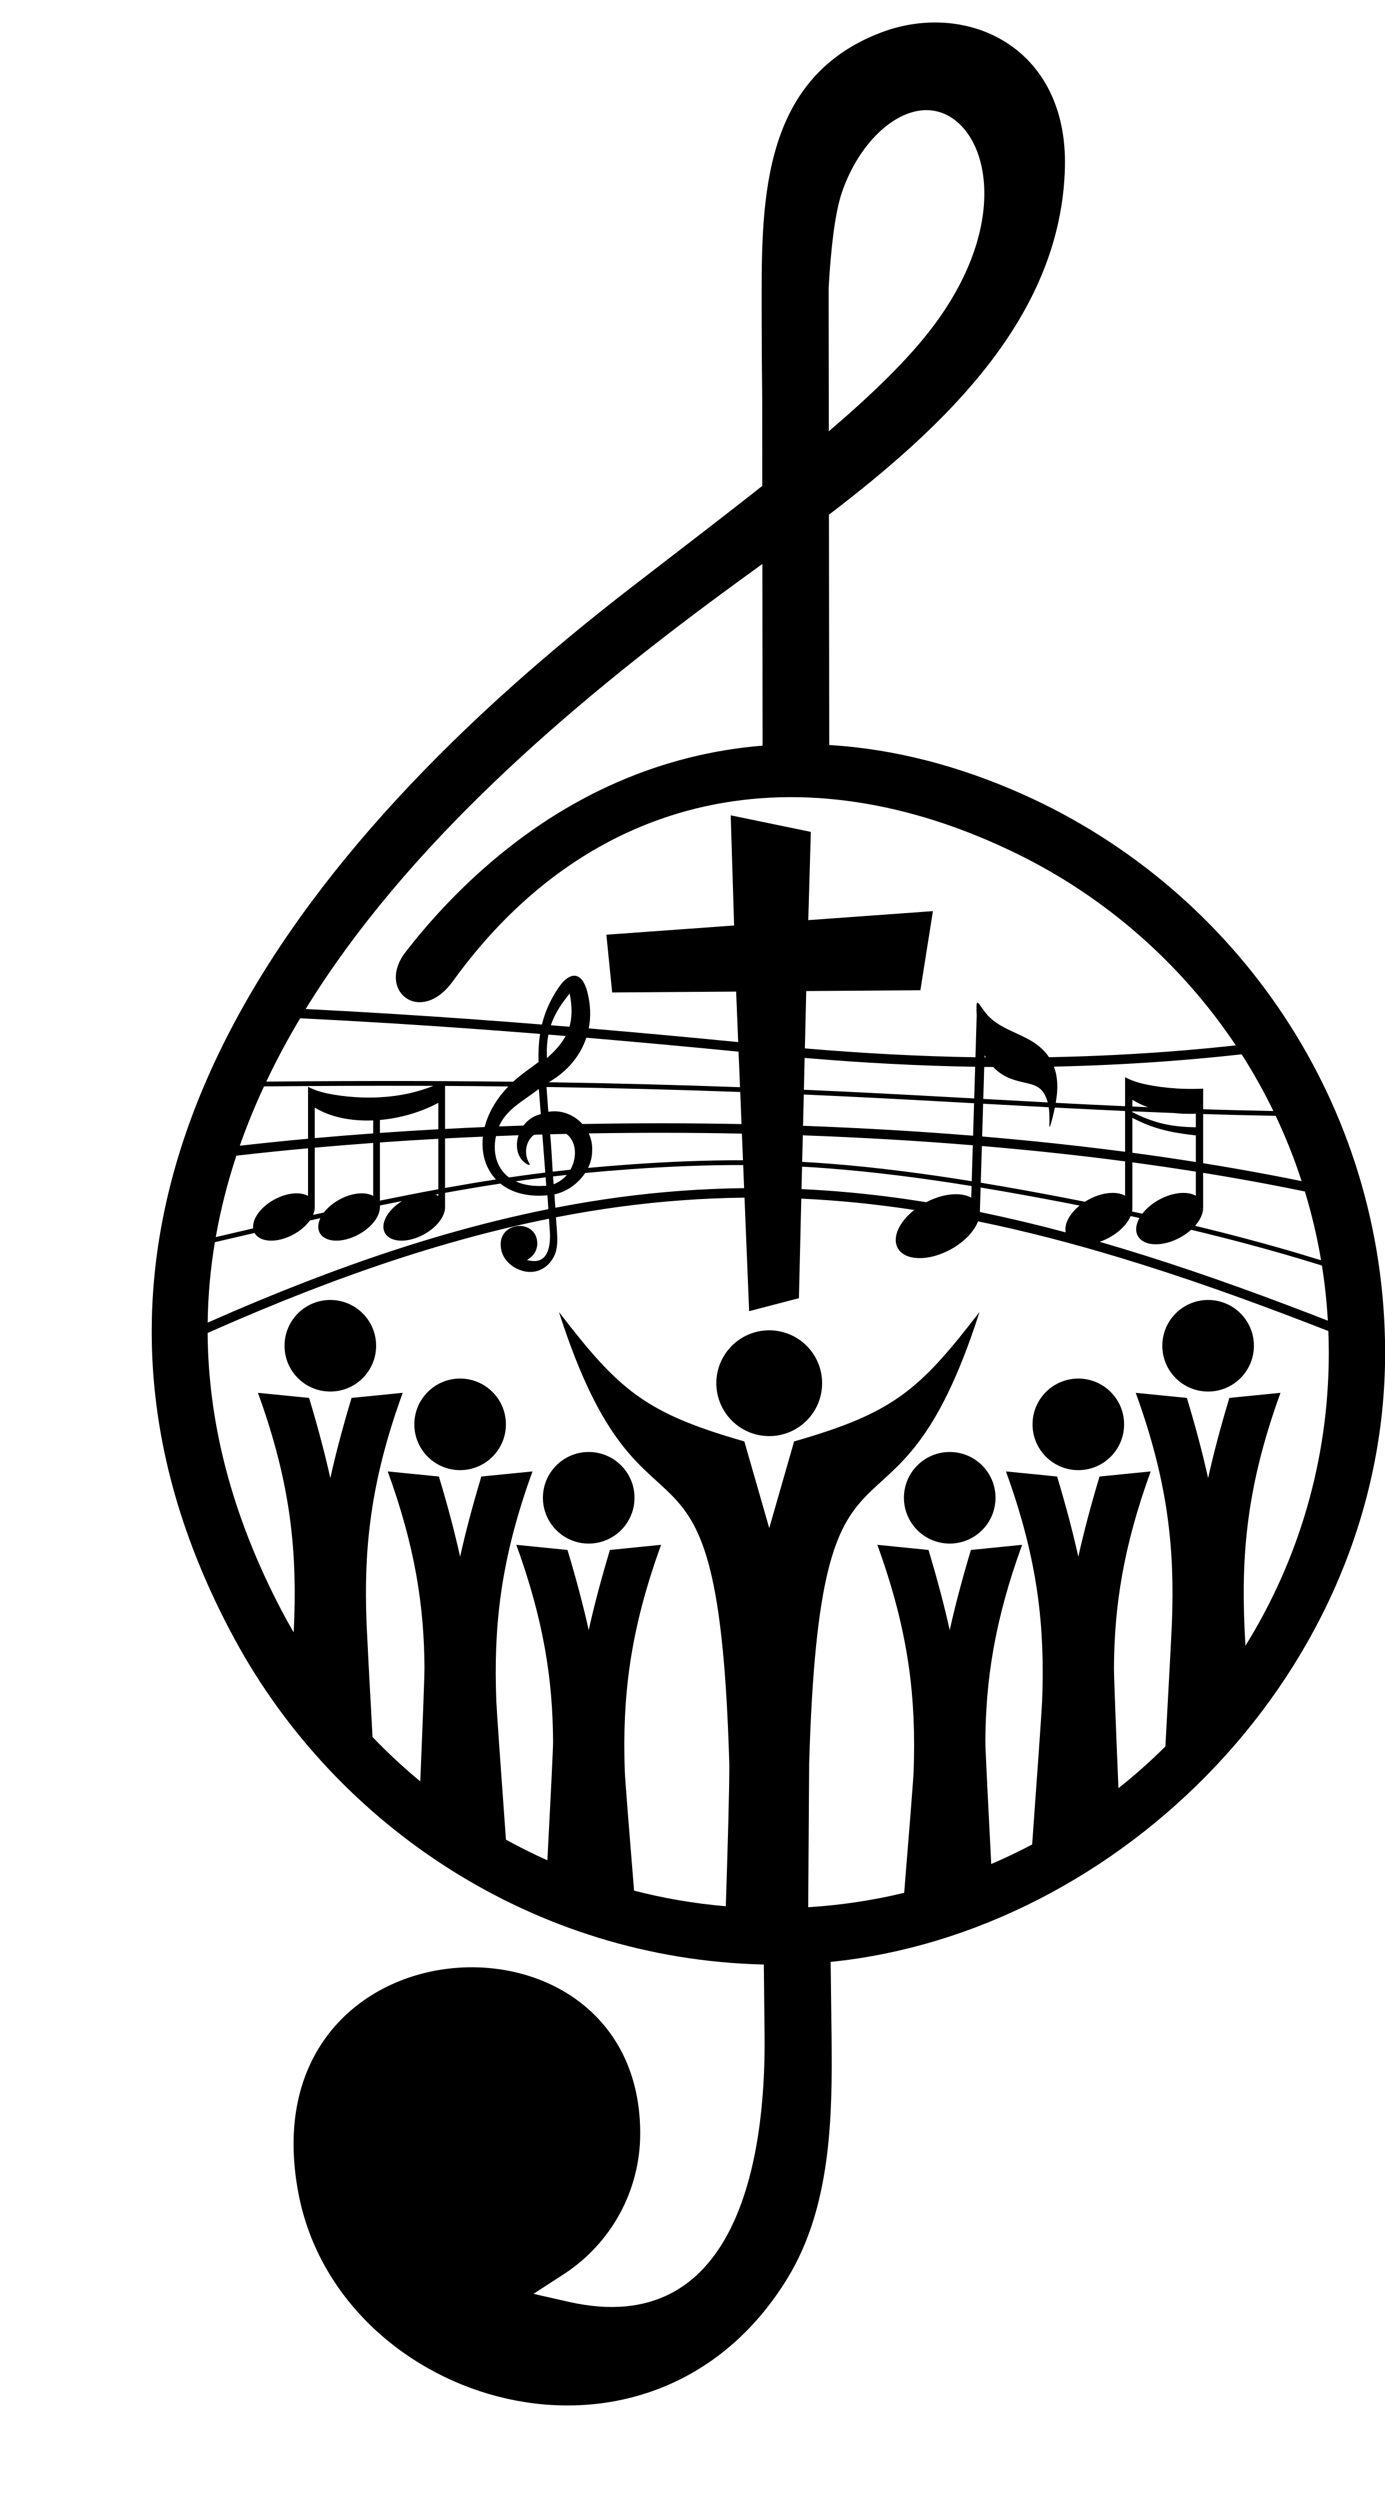 <?xml version="1.0" encoding="UTF-8"?><svg xmlns="http://www.w3.org/2000/svg" xmlns:xlink="http://www.w3.org/1999/xlink" height="430.3" preserveAspectRatio="xMidYMid meet" version="1.0" viewBox="-25.8 -3.4 238.4 430.3" width="238.4" zoomAndPan="magnify"><g id="change1_1"><path d="M 149.18 143.504 C 164.496 150.988 177.527 162.441 186.922 176.52 C 183.879 176.848 180.836 177.141 177.785 177.391 C 170.129 178.023 162.453 178.406 154.77 178.551 C 154.098 177.543 153.199 176.695 152.098 175.984 C 150.703 175.082 148.98 174.402 147.586 173.711 C 146.191 173.016 145.129 172.316 144.312 171.453 C 143.496 170.59 142.926 169.566 142.613 169.266 C 142.305 168.969 142.25 169.387 142.285 170.57 C 142.293 170.836 142.305 171.145 142.32 171.477 C 142.316 171.512 142.312 171.539 142.312 171.574 L 142.102 178.562 C 132.305 178.406 122.512 177.867 112.742 177.035 L 112.977 167.168 L 132.625 167.027 L 134.785 153.41 L 113.328 154.961 L 113.77 139.773 L 99.977 136.922 L 100.562 155.883 L 78.574 157.469 L 79.574 167.41 L 100.91 167.258 L 101.266 175.949 C 92.695 175.109 84.121 174.32 75.543 173.594 C 75.934 171.586 75.863 169.438 75.277 167.242 C 74.355 163.766 72.277 163.727 70.352 166.566 C 68.922 168.672 68.012 170.738 67.48 172.93 C 58.922 172.242 50.359 171.629 41.789 171.098 C 36.801 170.789 31.812 170.508 26.82 170.258 C 44.055 142.184 71.984 118.242 98.539 98.684 C 100.762 97.047 103.07 95.371 105.43 93.656 L 105.465 124.93 C 88.312 126.32 71.938 133.27 57.488 146.047 C 52.609 150.363 48.086 155.18 43.996 160.473 C 38.918 167.047 46.547 173.242 52.16 165.465 C 75.797 132.715 111.941 125.312 149.18 143.504 Z M 187.926 178.055 C 189.926 181.188 191.75 184.445 193.387 187.809 L 192.789 187.801 C 188.957 187.73 185.125 187.633 181.297 187.512 L 181.297 183.953 L 181.277 183.953 L 181.258 183.957 L 181.219 183.957 L 181.199 183.961 L 181.141 183.961 L 181.117 183.965 L 181.062 183.965 L 181.047 183.969 L 180.98 183.969 L 180.965 183.973 L 180.953 183.973 L 180.883 183.977 L 180.785 183.977 L 180.73 183.98 L 180.668 183.98 L 180.648 183.984 L 180.551 183.984 L 180.527 183.988 L 180.473 183.988 L 180.453 183.992 L 180.273 183.992 L 180.254 183.996 L 180.117 183.996 L 180.098 184 L 180.039 184 C 178.969 184.023 177.902 184 176.848 183.938 C 174.918 183.824 173.039 183.57 171.508 183.25 C 170.629 183.062 169.859 182.852 169.117 182.566 L 169.039 182.535 L 169.035 182.531 L 169.02 182.527 L 169 182.52 L 168.996 182.516 L 168.98 182.512 L 168.961 182.504 L 168.953 182.5 L 168.938 182.496 L 168.922 182.488 L 168.91 182.48 L 168.902 182.477 L 168.879 182.469 L 168.871 182.465 L 168.859 182.461 L 168.84 182.453 L 168.828 182.449 L 168.82 182.445 L 168.762 182.422 L 168.746 182.414 L 168.746 182.41 L 168.723 182.406 L 168.703 182.395 L 168.664 182.379 L 168.66 182.379 L 168.645 182.367 L 168.637 182.367 L 168.625 182.359 L 168.566 182.336 L 168.551 182.328 L 168.547 182.324 L 168.535 182.32 L 168.527 182.316 L 168.523 182.316 L 168.512 182.309 L 168.504 182.309 L 168.5 182.305 L 168.488 182.301 L 168.477 182.293 L 168.461 182.285 L 168.449 182.281 L 168.445 182.281 L 168.438 182.273 L 168.43 182.273 L 168.426 182.27 L 168.41 182.262 L 168.398 182.258 L 168.391 182.254 L 168.387 182.254 L 168.375 182.246 L 168.371 182.242 L 168.359 182.238 L 168.332 182.227 L 168.328 182.223 L 168.312 182.215 L 168.301 182.211 L 168.285 182.203 L 168.273 182.199 L 168.27 182.195 L 168.254 182.188 L 168.25 182.188 L 168.238 182.18 L 168.234 182.18 L 168.227 182.176 L 168.215 182.168 L 168.211 182.168 L 168.207 182.164 L 168.199 182.16 L 168.195 182.16 L 168.188 182.156 L 168.176 182.148 L 168.172 182.148 L 168.145 182.137 L 168.121 182.125 L 168.113 182.117 L 168.098 182.113 L 168.094 182.109 L 168.086 182.105 L 168.074 182.102 L 168.074 182.098 L 168.062 182.094 L 168.059 182.09 L 168.047 182.086 L 168.039 182.078 L 168.035 182.078 L 168.027 182.074 L 168.023 182.074 L 168.02 182.07 L 167.996 182.059 L 167.984 182.055 L 167.98 182.051 L 167.973 182.047 L 167.969 182.043 L 167.961 182.039 L 167.949 182.035 L 167.926 182.02 L 167.918 182.02 L 167.91 182.016 L 167.906 182.012 L 167.898 182.008 L 167.887 182 L 167.879 182 L 167.871 181.992 L 167.859 181.988 L 167.859 186.988 C 163.879 186.809 159.902 186.613 155.922 186.406 C 156.035 185.742 156.125 185.062 156.168 184.418 C 156.273 182.781 156.07 181.387 155.609 180.172 C 163.051 180.016 170.488 179.637 177.91 179.023 C 181.254 178.746 184.59 178.422 187.926 178.055 Z M 193.781 188.637 C 195.5 192.266 196.992 196.016 198.25 199.879 C 196.504 199.52 194.754 199.176 193 198.844 C 189.105 198.105 185.203 197.422 181.297 196.793 L 181.297 188.332 C 185.121 188.453 188.949 188.555 192.777 188.621 Z M 198.812 201.66 C 199.98 205.512 200.918 209.465 201.598 213.504 C 200.449 213.145 199.301 212.797 198.148 212.453 C 192.117 210.66 186.027 209.043 179.906 207.57 C 180.781 206.578 181.281 205.504 181.297 204.543 L 181.297 204.461 L 181.293 204.383 L 181.297 204.34 L 181.297 198.449 C 185.109 199.066 188.922 199.73 192.719 200.453 C 194.754 200.84 196.785 201.242 198.812 201.66 Z M 201.742 214.406 C 202.238 217.52 202.578 220.688 202.766 223.898 C 201.746 223.5 200.727 223.105 199.703 222.711 C 189.09 218.629 178.371 214.805 167.508 211.516 C 166.164 211.109 164.82 210.711 163.473 210.32 C 164.023 210.137 164.578 209.898 165.129 209.598 C 166.934 208.621 168.254 207.234 168.816 205.891 L 170.34 206.223 C 169.719 207.32 169.574 208.43 170.051 209.305 C 171.031 211.113 174.281 211.242 177.309 209.598 C 178.031 209.207 178.68 208.746 179.23 208.25 C 185.508 209.754 191.75 211.406 197.934 213.246 C 199.207 213.625 200.477 214.012 201.742 214.406 Z M 202.852 225.68 C 202.898 226.934 202.926 228.195 202.926 229.461 C 202.926 247.949 197.672 265.207 188.582 279.832 C 187.707 265.43 188.473 253.195 194.613 236.312 L 185.805 237.191 C 184.262 242.336 183.066 246.855 182.152 250.992 C 181.238 246.855 180.047 242.336 178.5 237.191 L 169.691 236.312 C 175.285 251.695 176.422 263.223 175.914 276.043 C 175.844 277.82 175.348 287.172 174.797 297.176 C 172.242 299.719 169.543 302.117 166.719 304.363 C 166.32 294.91 165.934 285.09 165.945 283.547 C 166.016 272.996 167.562 262.781 172.27 249.84 L 163.461 250.719 C 161.922 255.859 160.727 260.383 159.812 264.52 C 158.895 260.383 157.703 255.859 156.16 250.719 L 147.352 249.84 C 152.922 265.156 154.066 276.648 153.578 289.406 C 153.52 290.965 152.699 302.492 151.863 314.051 C 149.566 315.262 147.223 316.383 144.82 317.406 C 144.293 307.211 143.805 297.48 143.809 296.371 C 143.863 285.754 145.398 275.496 150.137 262.473 L 141.324 263.355 C 139.785 268.496 138.59 273.016 137.676 277.156 C 136.762 273.016 135.566 268.496 134.023 263.355 L 125.215 262.473 C 130.699 277.551 131.895 288.918 131.465 301.434 C 131.418 302.789 130.641 312.504 129.836 322.367 C 124.492 323.656 118.973 324.492 113.316 324.844 C 113.395 313.594 113.465 302.758 113.48 300.215 C 115.379 234.352 127.863 269.02 142.805 222.398 C 132.453 235.852 128.023 239.777 110.891 244.676 L 106.609 259.594 L 102.324 244.676 C 85.195 239.777 80.762 235.852 70.41 222.398 C 85.352 269.02 97.836 234.352 99.734 300.215 C 99.758 304.285 99.477 314.09 99.133 324.68 C 93.727 324.219 88.453 323.309 83.34 321.988 C 82.547 312.254 81.789 302.77 81.746 301.434 C 81.316 288.918 82.512 277.551 87.996 262.473 L 79.184 263.355 C 77.645 268.496 76.449 273.016 75.535 277.156 C 74.621 273.016 73.426 268.496 71.883 263.355 L 63.074 262.473 C 67.809 275.496 69.348 285.754 69.402 296.371 C 69.41 297.461 68.941 306.805 68.422 316.77 C 65.988 315.68 63.609 314.496 61.289 313.215 C 60.469 301.945 59.691 290.93 59.633 289.406 C 59.145 276.648 60.289 265.156 65.859 249.84 L 57.051 250.719 C 55.508 255.859 54.316 260.383 53.398 264.52 C 52.484 260.383 51.293 255.859 49.75 250.719 L 40.941 249.84 C 45.648 262.781 47.195 272.996 47.266 283.547 C 47.277 285.023 46.922 294.109 46.543 303.188 C 43.656 300.805 40.914 298.254 38.324 295.551 C 37.809 286.176 37.363 277.723 37.297 276.043 C 36.793 263.223 37.922 251.695 43.52 236.312 L 34.711 237.191 C 33.168 242.336 31.973 246.855 31.059 250.992 C 30.145 246.855 28.949 242.336 27.406 237.191 L 18.598 236.312 C 24.41 252.293 25.406 264.113 24.754 277.547 C 24.031 276.309 23.332 275.055 22.664 273.781 C 13.887 257.039 10.035 241.109 9.938 226.016 C 13.027 224.641 16.133 223.305 19.25 222.008 C 29.805 217.621 40.547 213.707 51.5 210.562 C 57.18 208.93 62.914 207.512 68.699 206.344 L 68.844 208.559 C 68.992 210.793 68.648 214.109 65.543 213.586 L 64.902 213.477 L 65.426 213.094 C 66.266 212.48 66.738 211.488 66.68 210.449 C 66.434 206.051 59.262 206.883 60.527 211.902 C 60.824 213.094 61.723 214.129 62.773 214.738 C 65.332 216.223 68.113 215.539 69.512 212.93 C 70.227 211.594 70.164 209.961 70.066 208.492 L 69.902 206.105 C 73.602 205.383 77.32 204.766 81.051 204.266 C 88.113 203.324 95.23 202.801 102.352 202.723 L 103.148 222.262 L 111.719 220.023 L 112.125 202.891 L 112.18 202.895 C 118.691 203.195 125.152 203.863 131.57 204.84 C 129.012 206.863 127.754 209.504 128.691 211.336 C 129.844 213.582 133.883 213.746 137.711 211.703 C 140.121 210.414 141.871 208.562 142.551 206.805 C 150.801 208.492 158.973 210.633 167.074 213.086 C 177.906 216.367 188.586 220.18 199.164 224.25 C 200.395 224.723 201.621 225.199 202.852 225.68 Z M 9.945 224.23 C 10.008 219.535 10.43 214.922 11.184 210.387 C 13.465 209.852 15.742 209.32 18.023 208.797 C 18.93 210.457 21.922 210.578 24.707 209.062 C 25.918 208.406 26.891 207.551 27.531 206.656 L 29.348 206.258 C 28.914 207.168 28.844 208.066 29.238 208.793 C 30.145 210.457 33.137 210.578 35.922 209.062 C 38.223 207.816 39.668 205.844 39.594 204.258 C 39.594 204.242 39.594 204.227 39.594 204.211 L 39.594 204.074 C 40.867 203.812 42.137 203.559 43.41 203.305 C 40.914 204.84 39.602 207.223 40.453 208.793 C 41.359 210.457 44.352 210.578 47.141 209.066 C 49.441 207.816 50.883 205.844 50.809 204.258 C 50.809 204.242 50.809 204.227 50.809 204.211 L 50.809 201.895 C 53.98 201.32 57.152 200.785 60.332 200.301 C 62.465 202.031 65.34 202.566 68.152 202.336 L 68.43 202.312 L 68.59 204.699 C 62.703 205.879 56.867 207.324 51.086 208.98 C 40.078 212.145 29.281 216.078 18.676 220.484 C 15.75 221.699 12.844 222.949 9.945 224.23 Z M 11.34 209.512 C 12.176 204.75 13.371 200.078 14.887 195.5 C 18.996 195.027 23.105 194.605 27.223 194.227 L 27.223 202.426 C 25.883 201.676 23.598 201.863 21.434 203.039 C 19.055 204.332 17.59 206.398 17.777 208.012 C 15.633 208.508 13.484 209.008 11.34 209.512 Z M 15.477 193.785 C 16.691 190.328 18.086 186.926 19.645 183.574 C 28.684 183.492 37.727 183.449 46.773 183.477 L 48.82 183.484 C 47.93 183.824 47.008 184.141 46.078 184.402 C 44.379 184.883 42.652 185.188 40.875 185.352 C 40.449 185.391 40.023 185.422 39.594 185.445 L 39.578 185.445 L 39.559 185.449 L 39.488 185.449 L 39.469 185.453 L 39.414 185.453 L 39.398 185.457 L 39.359 185.457 L 39.324 185.461 L 39.281 185.461 L 39.219 185.465 L 39.145 185.465 L 39.125 185.469 L 39.051 185.469 L 39.035 185.473 L 38.965 185.473 L 38.945 185.477 L 38.801 185.477 L 38.781 185.48 L 38.691 185.48 L 38.672 185.484 L 38.492 185.484 L 38.473 185.488 L 38.438 185.488 C 37.453 185.508 36.469 185.488 35.496 185.43 C 33.719 185.324 31.992 185.094 30.582 184.797 C 29.77 184.625 29.059 184.434 28.379 184.168 L 28.363 184.16 L 28.305 184.137 L 28.289 184.133 L 28.27 184.121 L 28.266 184.121 L 28.254 184.117 L 28.234 184.109 L 28.227 184.105 L 28.215 184.102 L 28.195 184.094 L 28.18 184.086 L 28.16 184.078 L 28.145 184.07 L 28.125 184.066 L 28.113 184.059 L 28.09 184.047 L 28.051 184.031 L 28.035 184.027 L 28.031 184.023 L 28.016 184.02 L 28 184.012 L 27.996 184.012 L 27.98 184 L 27.961 183.992 L 27.945 183.984 L 27.938 183.984 L 27.926 183.977 L 27.91 183.969 L 27.871 183.953 L 27.855 183.949 L 27.852 183.945 L 27.836 183.938 L 27.832 183.938 L 27.82 183.934 L 27.816 183.93 L 27.801 183.922 L 27.797 183.922 L 27.785 183.914 L 27.781 183.914 L 27.777 183.91 L 27.762 183.906 L 27.762 183.902 L 27.746 183.895 L 27.742 183.895 L 27.727 183.891 L 27.727 183.887 L 27.711 183.879 L 27.707 183.879 L 27.695 183.871 L 27.691 183.871 L 27.684 183.867 L 27.656 183.855 L 27.652 183.852 L 27.637 183.844 L 27.625 183.84 L 27.617 183.836 L 27.613 183.836 L 27.602 183.828 L 27.598 183.824 L 27.59 183.824 L 27.582 183.816 L 27.566 183.812 L 27.566 183.809 L 27.555 183.805 L 27.547 183.801 L 27.543 183.801 L 27.539 183.797 L 27.535 183.797 L 27.531 183.793 L 27.523 183.789 L 27.512 183.781 L 27.484 183.77 L 27.477 183.766 L 27.465 183.758 L 27.457 183.758 L 27.453 183.754 L 27.441 183.75 L 27.438 183.746 L 27.422 183.738 L 27.418 183.734 L 27.406 183.73 L 27.402 183.73 L 27.395 183.727 L 27.383 183.719 L 27.375 183.715 L 27.371 183.715 L 27.367 183.711 L 27.359 183.707 L 27.348 183.703 L 27.336 183.695 L 27.328 183.691 L 27.324 183.688 L 27.32 183.688 L 27.305 183.68 L 27.293 183.672 L 27.27 183.66 L 27.266 183.656 L 27.258 183.652 L 27.254 183.652 L 27.23 183.641 L 27.223 183.633 L 27.223 192.582 C 23.305 192.941 19.391 193.344 15.477 193.785 Z M 20.035 182.75 C 21.789 179.051 23.738 175.418 25.867 171.852 C 31.145 172.109 36.422 172.406 41.699 172.73 C 50.191 173.258 58.68 173.867 67.164 174.543 C 66.934 176.027 66.855 177.578 66.895 179.242 L 66.898 179.383 L 66.785 179.469 C 65.879 180.152 64.945 180.805 64.043 181.496 C 63.523 181.898 63.02 182.324 62.531 182.773 C 58.625 182.727 54.719 182.691 50.809 182.672 L 50.809 182.648 L 50.805 182.652 L 50.801 182.652 L 50.793 182.656 L 50.781 182.66 L 50.777 182.664 L 50.773 182.664 L 50.773 182.668 L 50.766 182.672 L 46.773 182.652 C 37.859 182.629 28.945 182.668 20.035 182.75 Z M 157.648 208.699 C 152.75 207.391 147.824 206.215 142.863 205.195 L 142.867 205.145 L 142.992 200.977 C 147.645 201.746 152.273 202.59 156.867 203.469 C 157.922 203.672 158.977 203.879 160.031 204.086 C 158.285 205.5 157.34 207.293 157.648 208.699 Z M 133.637 203.508 C 128.934 202.746 124.203 202.148 119.449 201.738 C 117.027 201.527 114.598 201.367 112.164 201.254 L 112.258 197.391 C 113.734 197.469 115.219 197.562 116.703 197.68 C 124.938 198.312 133.215 199.395 141.438 200.723 L 141.379 202.73 C 139.617 201.727 136.574 201.969 133.637 203.508 Z M 102.285 201.086 C 95.121 201.168 87.961 201.691 80.852 202.645 C 77.152 203.141 73.461 203.75 69.789 204.465 L 69.648 202.395 L 69.633 202.164 L 69.859 202.109 C 71.848 201.629 73.742 200.266 74.918 198.48 C 77.535 198.227 80.156 198.012 82.781 197.824 C 89.289 197.363 95.699 197.094 102.125 197.113 Z M 68.594 174.66 L 71.559 174.902 C 70.934 176.066 70.023 177.164 68.793 178.301 L 68.344 178.715 L 68.332 178.105 C 68.301 176.852 68.387 175.719 68.594 174.66 Z M 75.121 175.199 C 83.863 175.938 92.598 176.742 101.328 177.598 L 101.578 183.715 C 90.605 183.316 79.633 183.031 68.652 182.859 C 71.848 181.031 74.078 178.34 75.121 175.199 Z M 112.703 178.676 C 122.469 179.508 132.258 180.043 142.055 180.199 L 141.891 185.648 C 134.391 185.238 126.887 184.824 119.383 184.465 C 117.113 184.355 114.844 184.254 112.574 184.156 Z M 143.617 180.223 L 145.148 180.238 C 145.645 180.754 146.199 181.203 146.777 181.559 C 147.781 182.184 148.855 182.523 150 182.793 C 151.145 183.066 152.363 183.266 153.191 183.945 C 153.875 184.508 154.297 185.391 154.543 186.332 C 150.848 186.141 147.148 185.938 143.453 185.734 Z M 143.887 178.59 L 143.668 178.586 L 143.68 178.211 C 143.746 178.34 143.812 178.465 143.887 178.59 Z M 72.215 173.312 L 69.02 173.051 C 69.594 171.332 70.539 169.758 71.875 168.074 L 72.262 167.59 L 72.363 168.199 C 72.691 170.184 72.652 171.828 72.215 173.312 Z M 50.809 183.492 C 54.441 183.512 58.074 183.543 61.703 183.586 C 59.863 185.492 58.398 187.77 57.691 190.328 L 57.625 190.57 C 55.352 190.664 53.082 190.773 50.809 190.895 Z M 68.27 183.676 C 79.383 183.848 90.5 184.133 101.613 184.539 L 101.84 190.062 C 92.707 189.879 83.578 189.875 74.449 190.051 C 73.074 188.535 71.012 187.641 68.871 187.91 L 68.582 187.949 Z M 112.555 184.977 C 114.816 185.074 117.078 185.18 119.344 185.285 C 126.852 185.648 134.359 186.059 141.867 186.473 L 141.699 192.066 C 136.895 191.676 132.082 191.34 127.27 191.059 C 122.324 190.77 117.375 190.539 112.426 190.359 Z M 143.426 186.559 C 147.188 186.766 150.949 186.969 154.711 187.164 C 154.879 188.258 154.848 189.324 154.836 189.973 C 154.824 190.664 154.84 190.887 155.141 189.82 C 155.305 189.246 155.559 188.289 155.77 187.219 C 159.801 187.43 163.828 187.629 167.859 187.809 L 167.859 194.828 C 162.539 194.133 157.207 193.52 151.867 192.988 C 149 192.703 146.129 192.438 143.258 192.195 Z M 169.117 187.863 C 171.488 187.969 173.855 188.066 176.23 188.156 C 177.41 188.285 178.633 188.328 179.875 188.285 L 180.039 188.289 L 180.039 190.613 C 175.77 190.555 172.754 189.871 169.117 188.004 Z M 171.797 187.156 L 169.117 187.039 L 169.117 185.883 C 169.934 186.387 170.836 186.812 171.797 187.156 Z M 28.379 194.121 C 31.73 193.82 35.082 193.551 38.438 193.305 L 38.438 202.426 C 37.098 201.676 34.812 201.863 32.652 203.039 C 31.516 203.656 30.586 204.449 29.949 205.285 L 28.082 205.695 C 28.293 205.199 28.398 204.715 28.375 204.258 C 28.379 204.242 28.379 204.227 28.379 204.211 Z M 39.594 193.223 C 42.945 192.984 46.297 192.777 49.652 192.594 L 49.652 201.273 C 46.293 201.891 42.941 202.551 39.594 203.238 Z M 50.809 192.531 C 52.98 192.418 55.152 192.312 57.324 192.223 C 57.082 194.387 57.453 196.598 58.676 198.461 C 58.945 198.875 59.242 199.246 59.566 199.59 C 56.641 200.039 53.723 200.535 50.809 201.059 Z M 59.574 192.129 C 60.863 192.074 62.156 192.027 63.449 191.984 C 63.043 193.234 63.043 194.703 63.75 195.836 C 64.098 196.395 64.586 196.82 65.184 197.094 C 65.305 197.148 65.422 197.004 65.352 196.891 C 64.316 195.238 64.641 193.008 66.137 191.895 L 66.512 191.883 L 67.555 191.852 L 68.055 198.406 C 66.836 198.555 65.621 198.715 64.402 198.883 C 63.543 199 62.68 199.121 61.82 199.246 C 61.066 198.691 60.434 197.949 59.984 196.988 C 59.285 195.477 59.219 193.75 59.574 192.129 Z M 68.898 191.816 L 71.691 191.746 C 73.43 193.039 73.59 195.789 72.387 197.91 C 71.371 198.02 70.352 198.137 69.336 198.254 C 69.195 196.109 69.109 193.957 68.898 191.816 Z M 75.535 191.668 C 84.324 191.516 93.113 191.523 101.902 191.703 L 102.09 196.289 C 95.656 196.273 89.242 196.539 82.727 197.004 C 80.285 197.18 77.852 197.379 75.418 197.609 C 75.883 196.664 76.145 195.637 76.125 194.578 C 76.176 193.547 75.957 192.555 75.535 191.668 Z M 112.387 191.996 C 117.32 192.176 122.254 192.406 127.184 192.695 C 132.008 192.977 136.832 193.312 141.648 193.707 L 141.461 199.895 C 133.25 198.57 124.984 197.492 116.762 196.859 C 115.262 196.742 113.766 196.648 112.277 196.566 Z M 143.211 193.836 L 145.148 194.004 C 152.734 194.668 160.309 195.484 167.859 196.48 L 167.859 202.391 C 166.406 201.574 163.926 201.781 161.578 203.055 C 161.359 203.176 161.148 203.301 160.941 203.43 C 159.633 203.172 158.32 202.914 157.008 202.66 C 152.375 201.773 147.707 200.926 143.02 200.148 Z M 169.117 196.648 C 172.766 197.137 176.406 197.672 180.039 198.246 L 180.039 202.391 C 178.586 201.574 176.105 201.781 173.754 203.055 C 172.523 203.723 171.52 204.586 170.828 205.488 L 169.059 205.105 C 169.105 204.859 169.125 204.617 169.113 204.383 C 169.117 204.363 169.117 204.348 169.117 204.328 Z M 180.039 196.59 C 176.406 196.016 172.766 195.484 169.117 194.996 L 169.117 188.984 C 172.73 190.887 175.758 191.535 180.039 192.012 Z M 64.309 190.316 C 62.902 190.363 61.5 190.414 60.094 190.469 C 61.277 187.625 64.191 186.098 66.551 184.316 L 66.953 184.016 L 67.285 188.344 L 67.07 188.402 C 65.938 188.719 64.988 189.406 64.309 190.316 Z M 49.652 190.953 C 46.297 191.137 42.945 191.348 39.594 191.582 L 39.594 189.355 C 43.02 189.055 46.543 188.062 49.652 186.402 Z M 38.438 191.664 C 35.082 191.906 31.73 192.18 28.379 192.477 L 28.379 187.223 C 31.047 188.867 34.641 189.586 38.438 189.43 Z M 49.145 202.199 L 49.652 202.105 L 49.652 202.426 C 49.496 202.336 49.328 202.262 49.145 202.199 Z M 62.953 199.914 L 64.504 199.695 C 65.711 199.531 66.914 199.375 68.117 199.227 L 68.23 200.676 L 67.949 200.691 C 66.234 200.797 64.453 200.609 62.953 199.914 Z M 69.391 199.074 C 70.184 198.98 70.977 198.891 71.77 198.805 C 71.262 199.406 70.621 199.914 69.855 200.262 L 69.5 200.422 L 69.469 200.035 Z M 31.059 220.332 C 26.703 220.332 23.176 223.859 23.176 228.215 C 23.176 232.566 26.703 236.094 31.059 236.094 C 35.41 236.094 38.941 232.566 38.941 228.215 C 38.941 223.859 35.41 220.332 31.059 220.332 Z M 75.535 246.496 C 71.184 246.496 67.652 250.023 67.652 254.375 C 67.652 258.73 71.184 262.258 75.535 262.258 C 79.887 262.258 83.418 258.73 83.418 254.375 C 83.418 250.023 79.887 246.496 75.535 246.496 Z M 53.398 233.859 C 49.047 233.859 45.52 237.387 45.52 241.738 C 45.52 246.094 49.047 249.621 53.398 249.621 C 57.75 249.621 61.281 246.094 61.281 241.738 C 61.281 237.387 57.75 233.859 53.398 233.859 Z M 182.152 220.332 C 186.508 220.332 190.035 223.859 190.035 228.215 C 190.035 232.566 186.508 236.094 182.152 236.094 C 177.801 236.094 174.27 232.566 174.27 228.215 C 174.27 223.859 177.801 220.332 182.152 220.332 Z M 137.676 246.496 C 142.027 246.496 145.559 250.023 145.559 254.375 C 145.559 258.73 142.027 262.258 137.676 262.258 C 133.324 262.258 129.793 258.73 129.793 254.375 C 129.793 250.023 133.324 246.496 137.676 246.496 Z M 159.812 233.859 C 164.164 233.859 167.691 237.387 167.691 241.738 C 167.691 246.094 164.164 249.621 159.812 249.621 C 155.461 249.621 151.93 246.094 151.93 241.738 C 151.93 237.387 155.461 233.859 159.812 233.859 Z M 106.609 225.555 C 111.637 225.555 115.711 229.633 115.711 234.656 C 115.711 239.688 111.637 243.762 106.609 243.762 C 101.578 243.762 97.504 239.688 97.504 234.656 C 97.504 229.633 101.578 225.555 106.609 225.555 Z M 117.18 334.254 L 117.336 347.125 C 117.504 361.008 117.238 376.426 109.781 388.645 C 86.465 426.867 32.637 410.73 25.594 374.215 C 16.348 326.242 84.402 322.164 84.402 363.766 C 84.402 373.605 79.43 382.695 71.195 388.031 L 66.023 391.383 L 72.035 392.75 C 101.016 399.328 106.023 368.234 105.805 347.07 L 105.68 334.691 L 105.492 334.699 C 66.211 333.738 32.18 311.035 14.668 278.848 C -25.793 204.449 26.461 141.352 82.508 97.969 C 90.648 91.672 98.375 85.797 105.414 80.223 L 105.398 65.102 C 105.344 60.203 105.305 55.484 105.305 51.082 C 105.305 32.703 104.527 10.348 125.789 2.223 C 140.516 -3.406 158 4.566 157.504 25.383 C 156.891 51.02 136.984 69.828 116.887 85.18 L 116.938 124.82 C 127.973 125.484 139.215 128.355 150.379 133.359 C 187.066 149.809 212.621 186.652 212.621 229.461 C 212.621 284.023 166.98 329.207 117.18 334.254 Z M 116.863 70.832 L 116.832 46.211 C 117.227 39.191 117.93 33.172 119.141 29.645 C 121.996 21.344 128.191 15.391 133.902 15.559 C 143.348 15.832 149.605 33.148 134.785 52.816 C 130.527 58.469 124.32 64.453 116.863 70.832" fill-rule="evenodd"/></g></svg>
